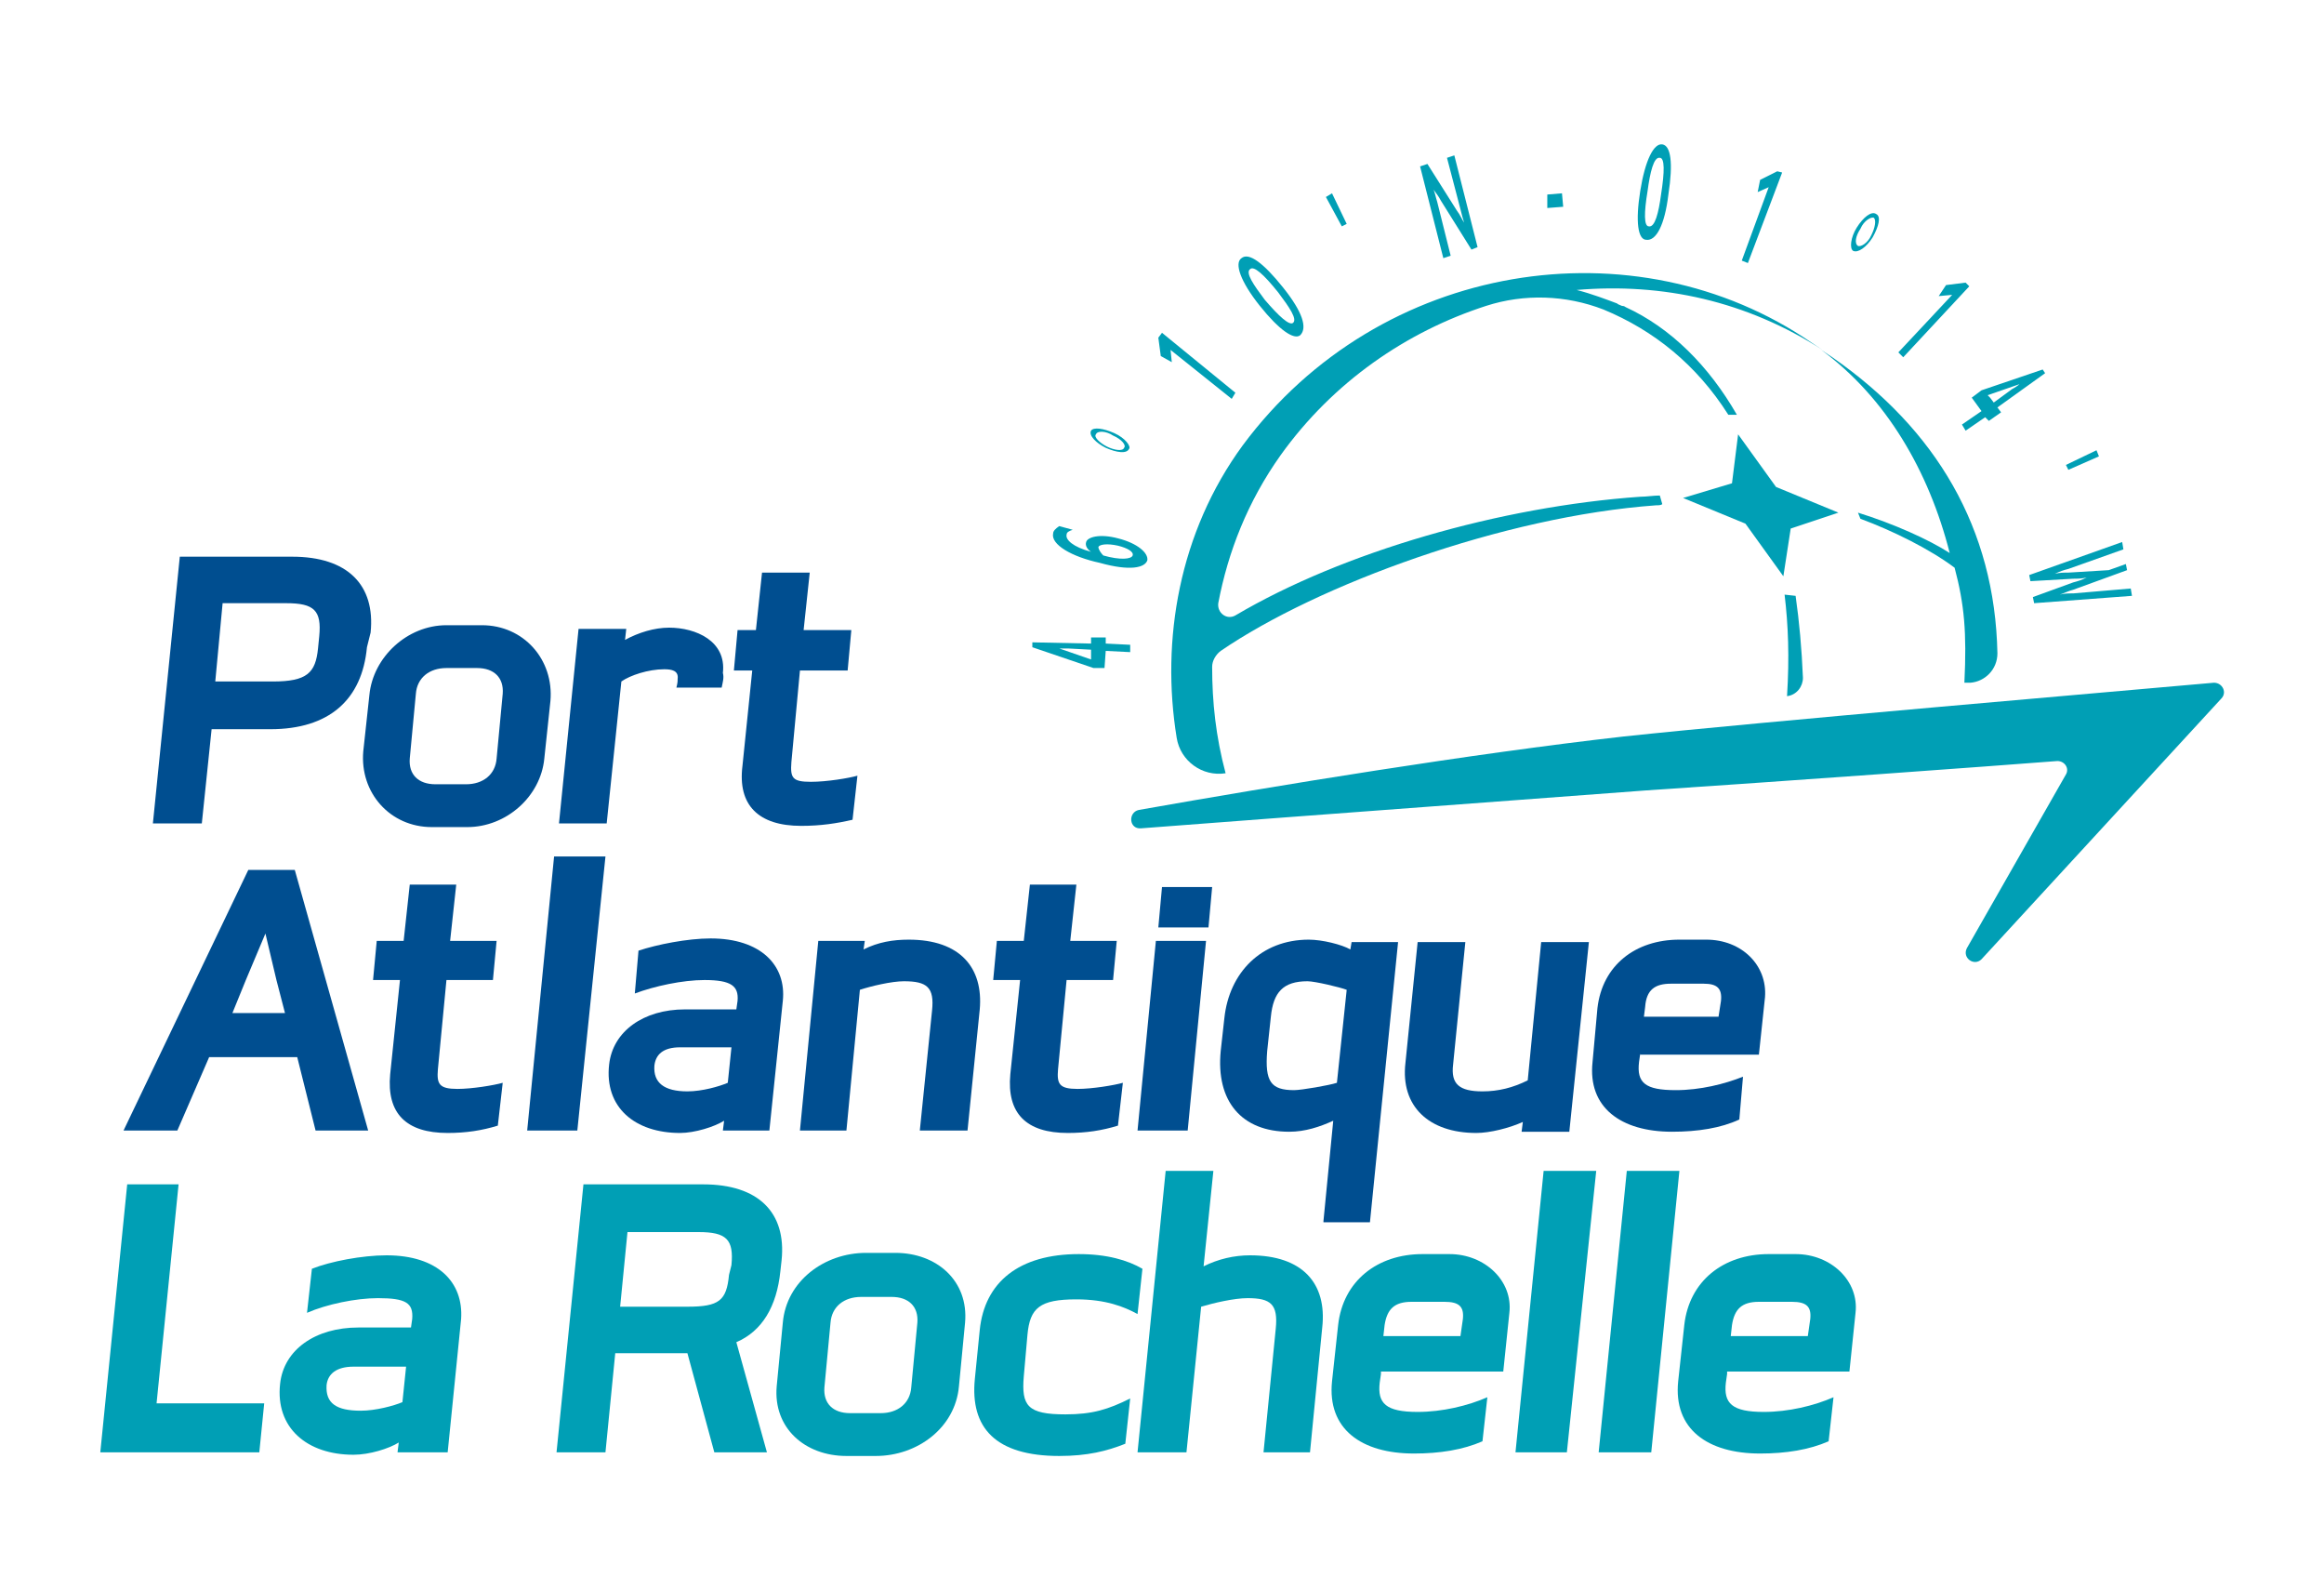 <svg xmlns="http://www.w3.org/2000/svg" xmlns:xlink="http://www.w3.org/1999/xlink" id="Calque_1" x="0px" y="0px" viewBox="0 0 190 130" style="enable-background:new 0 0 190 130;" xml:space="preserve">
<style type="text/css">
	.st0{fill:#004E90;}
	.st1{fill:#009FB5;}
</style>
<path class="st0" d="M22.6,80.1l-0.9-3.8l-1.6,3.8L19,82.8h4.3L22.6,80.1z M25.8,92.4l-1.5-6h-7.2l-2.6,6h-4.4l10.2-21.3h3.8l6,21.3  H25.8z"></path>
<g>
	<path class="st0" d="M36.6,92.6c-3.4,0-5-1.6-4.7-4.8l0.8-7.7h-2.2l0.3-3.2h2.2l0.5-4.6h3.8l-0.5,4.6h3.8l-0.3,3.2h-3.8l-0.7,7.3   c-0.1,1.2,0.1,1.6,1.6,1.6c1.2,0,3-0.3,3.7-0.5l-0.4,3.5C39.4,92.4,38.1,92.6,36.6,92.6"></path>
</g>
<polygon class="st0" points="43.1,92.4 45.3,70 49.5,70 47.2,92.4 "></polygon>
<g>
	<path class="st0" d="M59.8,85.6h-4.2c-1.4,0-2,0.6-2.1,1.5c-0.1,1.4,0.8,2.1,2.7,2.1c1.2,0,2.6-0.4,3.3-0.7L59.8,85.6z M59.1,92.4   l0.1-0.8c-0.8,0.5-2.4,1-3.6,1c-3.7,0-6.2-2.1-5.8-5.6c0.3-2.7,2.8-4.5,6.2-4.5h4.2l0.1-0.7c0.1-1.2-0.5-1.7-2.7-1.7   c-1.8,0-4.1,0.5-5.7,1.1l0.3-3.5c1.5-0.5,4-1,5.9-1c4.1,0,6.2,2.2,5.9,5.1l-1.1,10.6H59.1z"></path>
	<path class="st0" d="M75.2,92.4l1-9.8c0.2-1.9-0.4-2.4-2.3-2.4c-1,0-2.7,0.4-3.6,0.7l-1.1,11.5h-3.8l1.5-15.5h3.8l-0.1,0.7   c1.2-0.6,2.4-0.8,3.7-0.8c4.2,0,6.1,2.3,5.8,5.7l-1,9.9H75.2z"></path>
	<path class="st0" d="M87.3,92.6c-3.4,0-5-1.6-4.7-4.8l0.8-7.7h-2.2l0.3-3.2h2.2l0.5-4.6h3.8l-0.5,4.6h3.8l-0.3,3.2h-3.8l-0.7,7.3   c-0.1,1.2,0.1,1.6,1.6,1.6c1.2,0,3-0.3,3.7-0.5l-0.4,3.5C90.1,92.4,88.8,92.6,87.3,92.6"></path>
</g>
<path class="st0" d="M93,92.4l1.5-15.5h4.1l-1.5,15.5H93z M94.7,75.8l0.3-3.3h4.1l-0.3,3.3H94.7z"></path>
<g>
	<path class="st0" d="M110.1,80.9c-0.5-0.2-2.6-0.7-3.2-0.7c-2,0-2.8,0.9-3,2.9l-0.3,2.8c-0.2,2.5,0.3,3.2,2.2,3.2   c0.6,0,2.9-0.4,3.5-0.6L110.1,80.9z M108.2,99.8l0.8-8.2c-1.1,0.5-2.3,0.9-3.6,0.9c-3.9,0-6-2.5-5.6-6.6l0.3-2.7   c0.4-3.7,3-6.4,6.9-6.4c1.1,0,2.7,0.4,3.4,0.8l0.1-0.6h3.8l-2.3,22.9H108.2z"></path>
	<path class="st0" d="M124.4,92.5l0.1-0.8c-1.1,0.5-2.7,0.9-3.8,0.9c-3.9,0-6.2-2.2-5.8-5.7l1-9.9h3.9l-1,10   c-0.2,1.6,0.5,2.2,2.4,2.2c1.3,0,2.5-0.3,3.7-0.9l1.1-11.3h3.9l-1.6,15.5H124.4z"></path>
	<path class="st0" d="M140.7,81.8c0.1-1-0.3-1.4-1.4-1.4h-2.7c-1.3,0-2,0.5-2.1,1.9l-0.1,0.8h6.1L140.7,81.8z M134.1,86.1l-0.1,0.7   c-0.2,1.7,0.5,2.3,3,2.3c2,0,4-0.5,5.5-1.1l-0.3,3.5c-1.5,0.7-3.4,1-5.5,1c-4.2,0-6.9-2-6.5-5.7l0.4-4.4c0.4-3.5,3.1-5.6,6.7-5.6   h2.2c2.9,0,5,2.1,4.8,4.7l-0.5,4.7H134.1z"></path>
</g>
<polygon class="st1" points="10.4,96.8 8.2,118.7 21.2,118.7 21.6,114.7 12.8,114.7 14.6,96.8 "></polygon>
<g>
	<path class="st1" d="M33.2,111.7h-4.3c-1.4,0-2.1,0.6-2.2,1.5c-0.1,1.5,0.8,2.1,2.8,2.1c1.2,0,2.7-0.4,3.4-0.7L33.2,111.7z    M32.5,118.7l0.1-0.8c-0.8,0.5-2.4,1-3.7,1c-3.8,0-6.4-2.2-6-5.8c0.3-2.8,2.9-4.6,6.4-4.6h4.3l0.1-0.7c0.1-1.3-0.5-1.7-2.8-1.7   c-1.8,0-4.2,0.5-5.8,1.2l0.4-3.6c1.5-0.6,4.1-1.1,6.1-1.1c4.2,0,6.3,2.2,6.1,5.2l-1.1,10.9H32.5z"></path>
	<path class="st1" d="M59.8,103.4c0.2-2.1-0.4-2.7-2.7-2.7h-5.8l-0.6,6.1h5.5c2.6,0,3.2-0.5,3.4-2.6L59.8,103.4z M58.4,118.7   l-2.2-8.1h-5.9l-0.8,8.1h-4l2.2-21.9h9.8c4.5,0,6.8,2.3,6.4,6.2l-0.1,0.9c-0.3,2.9-1.5,4.9-3.6,5.8l2.5,9H58.4z"></path>
	<path class="st1" d="M75,108.1c0.1-1.3-0.7-2.1-2.1-2.1h-2.5c-1.4,0-2.4,0.8-2.5,2.1l-0.5,5.3c-0.1,1.3,0.7,2.1,2.1,2.1H72   c1.4,0,2.4-0.8,2.5-2.1L75,108.1z M71.6,119h-2.4c-3.4,0-6-2.3-5.7-5.7l0.5-5.2c0.3-3.4,3.4-5.7,6.8-5.7h2.4c3.4,0,6,2.3,5.7,5.7   l-0.5,5.2C78.1,116.7,75,119,71.6,119"></path>
	<path class="st1" d="M86.6,119c-5.2,0-7.3-2.3-6.9-6.3l0.4-4c0.4-3.9,3.2-6.2,8.1-6.2c2.3,0,4,0.5,5.2,1.2l-0.4,3.7   c-1.1-0.6-2.6-1.2-5-1.2c-3,0-3.8,0.7-4,2.9l-0.3,3.4c-0.2,2.4,0.3,3.1,3.4,3.1c2.2,0,3.5-0.4,5.3-1.3l-0.4,3.7   C90.5,118.6,88.9,119,86.6,119"></path>
	<path class="st1" d="M103.3,118.7l1-10.1c0.2-2-0.4-2.5-2.3-2.5c-1.1,0-2.8,0.4-3.8,0.7L97,118.7H93l2.3-23h3.9l-0.8,7.8   c1.2-0.6,2.5-0.9,3.8-0.9c4.3,0,6.3,2.3,5.9,5.9l-1,10.2H103.3z"></path>
	<path class="st1" d="M119.6,107.8c0.1-1-0.3-1.4-1.5-1.4h-2.7c-1.4,0-2,0.6-2.2,1.9l-0.1,0.9h6.3L119.6,107.8z M112.9,112.3   l-0.1,0.7c-0.2,1.7,0.5,2.4,3.1,2.4c2,0,4.1-0.5,5.7-1.2l-0.4,3.6c-1.6,0.7-3.5,1-5.6,1c-4.3,0-7.1-2-6.7-5.9l0.5-4.6   c0.4-3.6,3.2-5.8,6.9-5.8h2.2c2.9,0,5.2,2.2,4.9,4.8l-0.5,4.8H112.9z"></path>
</g>
<polygon class="st1" points="126.2,95.7 123.9,118.7 128.1,118.7 130.5,95.7 "></polygon>
<polygon class="st1" points="133,95.7 130.7,118.7 135,118.7 137.3,95.7 "></polygon>
<g>
	<path class="st1" d="M148,107.8c0.1-1-0.3-1.4-1.5-1.4h-2.7c-1.4,0-2,0.6-2.2,1.9l-0.1,0.9h6.3L148,107.8z M141.2,112.3l-0.1,0.7   c-0.2,1.7,0.5,2.4,3.1,2.4c2,0,4.1-0.5,5.7-1.2l-0.4,3.6c-1.6,0.7-3.5,1-5.6,1c-4.3,0-7.1-2-6.7-5.9l0.5-4.6   c0.4-3.6,3.2-5.8,6.9-5.8h2.2c2.9,0,5.2,2.2,4.9,4.8l-0.5,4.8H141.2z"></path>
	<path class="st0" d="M26.1,52c0.2-2.1-0.4-2.7-2.7-2.7h-5.2l-0.6,6.4h4.7c2.8,0,3.5-0.7,3.7-2.7L26.1,52z M22.1,59.6h-4.8l-0.8,7.7   h-4l2.2-21.8h9.2c4.5,0,6.8,2.3,6.4,6.2L30,52.9C29.6,57.2,26.9,59.6,22.1,59.6"></path>
	<path class="st0" d="M41.1,56.7c0.1-1.3-0.7-2.1-2.1-2.1h-2.5c-1.4,0-2.4,0.8-2.5,2.1l-0.5,5.3c-0.1,1.3,0.7,2.1,2.1,2.1h2.5   c1.4,0,2.4-0.8,2.5-2.1L41.1,56.7z M38.2,67.6h-2.9c-3.4,0-5.9-2.8-5.6-6.2l0.5-4.6c0.3-3.1,3.1-5.7,6.3-5.7h2.9   c3.4,0,5.9,2.8,5.6,6.2L44.5,62C44.2,65.1,41.4,67.6,38.2,67.6"></path>
	<path class="st0" d="M59,56.2h-3.7c0.1-0.4,0.1-0.5,0.1-0.7c0.1-0.7-0.5-0.8-1.1-0.8c-1.3,0-2.8,0.5-3.5,1l-1.2,11.6h-3.9l1.6-15.9   h3.9l-0.1,0.9c1.1-0.6,2.4-1,3.6-1c2.2,0,4.7,1.1,4.4,3.7C59.2,55.4,59.1,55.7,59,56.2"></path>
	<path class="st0" d="M65.5,67.5c-3.5,0-5.2-1.7-4.8-4.9l0.8-7.8H60l0.3-3.3h1.5l0.5-4.7h3.9l-0.5,4.7h3.9l-0.3,3.3h-3.9l-0.7,7.5   c-0.1,1.3,0.1,1.6,1.6,1.6c1.3,0,3.1-0.3,3.8-0.5L69.7,67C68.4,67.3,67.1,67.5,65.5,67.5"></path>
	<path class="st1" d="M181.6,57.1c0.5-0.5,0.1-1.3-0.6-1.3c-7.8,0.7-37.1,3.2-48.3,4.4c-12.4,1.4-28.3,4-39.6,6   c-0.9,0.2-0.8,1.6,0.2,1.5c14.3-1.1,34.8-2.6,41.3-3.1c10.6-0.7,28.5-2,33.6-2.4c0.6,0,1,0.6,0.7,1.1l-8.1,14.2   c-0.4,0.8,0.6,1.5,1.2,0.9L181.6,57.1z"></path>
	<path class="st1" d="M89.2,53.9l0-0.3l0-0.5l-1.9-0.1c-0.2,0-0.5,0-0.7,0L89.2,53.9z M90.4,52.6l2,0.1l0,0.6l-2-0.1l-0.1,1.4   l-0.9,0l-5-1.7l0-0.4l4.8,0.1l0-0.5l1.2,0L90.4,52.6z"></path>
	<path class="st1" d="M91.4,44c-1.5-0.4-2.5-0.1-2.6,0.3c-0.1,0.3,0.1,0.6,0.4,0.8c-1.5-0.4-2.1-1-2-1.4c0-0.2,0.2-0.3,0.5-0.4   L86.6,43c-0.3,0.2-0.5,0.4-0.5,0.6c-0.2,0.9,1.5,1.9,3.8,2.4c2.5,0.7,3.7,0.4,3.9-0.2C93.9,45.2,93,44.4,91.4,44 M91.4,44.6   c0.8,0.2,1.3,0.5,1.2,0.8c-0.1,0.3-1,0.4-2.4,0c-0.2-0.2-0.4-0.5-0.4-0.7C89.9,44.5,90.5,44.4,91.4,44.6"></path>
	<path class="st1" d="M91.1,35.4c-0.9-0.4-1.7-0.5-1.9-0.2c-0.2,0.4,0.4,1,1.2,1.4c0.9,0.4,1.7,0.5,1.9,0.1   C92.5,36.5,92,35.8,91.1,35.4 M91,35.6c0.7,0.3,1.1,0.8,0.9,1c-0.1,0.3-0.8,0.2-1.4-0.1c-0.6-0.3-1.1-0.8-0.9-1   C89.7,35.2,90.4,35.2,91,35.6"></path>
</g>
<polygon class="st1" points="100.7,32.6 95.7,28.6 95.8,29.6 94.9,29.1 94.7,27.6 95,27.2 101,32.1 "></polygon>
<g>
	<path class="st1" d="M104.9,23.5c-1.6-2-2.8-2.9-3.4-2.4c-0.6,0.4-0.1,1.9,1.5,3.9c1.6,2,2.8,2.8,3.3,2.4   C106.9,26.8,106.5,25.5,104.9,23.5 M104.5,23.9c0.9,1.2,1.6,2.2,1.2,2.5c-0.3,0.2-1.1-0.5-2.3-1.9c-0.9-1.2-1.6-2.2-1.2-2.5   C102.5,21.7,103.3,22.4,104.5,23.9"></path>
</g>
<polygon class="st1" points="110.1,18.3 109.7,18.5 108.4,16.1 108.9,15.8 "></polygon>
<g>
	<path class="st1" d="M120.3,20.4l-2.5-4c-0.2-0.4-0.4-0.6-0.6-0.9h0c0.1,0.2,0.2,0.7,0.3,1l1.1,4.4l-0.6,0.2l-1.9-7.5l0.6-0.2   l2.4,3.8c0.3,0.4,0.4,0.7,0.6,1c-0.1-0.3-0.2-0.7-0.3-1.1l-1.1-4.2l0.6-0.2l1.9,7.5L120.3,20.4z"></path>
</g>
<polygon class="st1" points="126.5,17 126.5,15.9 127.7,15.8 127.8,16.9 "></polygon>
<g>
	<path class="st1" d="M136.4,15.9c0.4-2.6,0.2-4-0.5-4.1c-0.7-0.1-1.4,1.3-1.8,3.8c-0.4,2.5-0.2,4,0.5,4   C135.4,19.7,136.1,18.4,136.4,15.9 M135.8,15.9c-0.2,1.5-0.5,2.7-1,2.6c-0.4,0-0.4-1.1-0.1-2.9c0.2-1.5,0.5-2.8,1-2.7   C136.1,12.9,136.1,14,135.8,15.9"></path>
</g>
<polygon class="st1" points="142.4,21.3 144.6,15.3 143.7,15.7 143.9,14.7 145.3,14 145.7,14.1 142.9,21.5 "></polygon>
<g>
	<path class="st1" d="M153.2,17.8c-0.2-0.1-0.8,0.2-1.1,0.9c-0.4,0.6-0.5,1.2-0.2,1.4c0.2,0.1,0.8-0.2,1.1-0.9   C153.3,18.6,153.4,18,153.2,17.8 M151.5,20.5c-0.3-0.2-0.2-1.1,0.3-1.9c0.5-0.8,1.2-1.4,1.6-1.1c0.4,0.2,0.2,1-0.3,1.9   C152.6,20.2,151.9,20.7,151.5,20.5"></path>
</g>
<polygon class="st1" points="155.2,28.8 159.6,24.1 158.5,24.2 159.1,23.3 160.7,23.1 161,23.4 155.6,29.2 "></polygon>
<g>
	<path class="st1" d="M162.5,32.3l0.2,0.2l0.3,0.4l1.5-1.1c0.2-0.1,0.5-0.3,0.6-0.4L162.5,32.3z M162.3,34.1l-1.6,1.1l-0.3-0.5   l1.6-1.1l-0.8-1.1l0.8-0.6l5-1.7l0.2,0.3l-3.9,2.8l0.3,0.4l-1,0.7L162.3,34.1z"></path>
</g>
<polygon class="st1" points="169.1,38.4 168.9,38 171.4,36.8 171.6,37.3 "></polygon>
<g>
	<path class="st1" d="M166.3,49.3l-0.1-0.5l3.3-1.2c0.4-0.1,0.7-0.2,1.1-0.4c-0.4,0.1-0.8,0.1-1.1,0.1l-3.5,0.2l-0.1-0.5l7.6-2.7   l0.1,0.6l-4.5,1.6c-0.4,0.1-0.7,0.2-1.1,0.4v0c0.4-0.1,0.7-0.1,1.1-0.1l3.3-0.2l1.4-0.5l0.1,0.5l-4.4,1.6c-0.4,0.1-0.8,0.3-1.1,0.4   c0.4-0.1,0.7-0.1,1.1-0.1l4.7-0.4l0.1,0.6L166.3,49.3z"></path>
	<path class="st1" d="M149.8,29.2c-0.3-0.2-0.6-0.4-0.9-0.6c5.3,3.9,8.8,9.9,10.5,16.6c-1.7-1.1-4.6-2.4-7.5-3.3l0.2,0.5   c2.7,1,5.7,2.5,7.7,4c0.8,3,1,5.3,0.8,9.4l0.5,0c1.2-0.1,2.2-1.1,2.2-2.4C163.1,43.2,158.3,35.1,149.8,29.2"></path>
	<path class="st1" d="M145.9,48.6c0.3,2.5,0.4,5.1,0.2,8.3l0,0c0.8-0.1,1.3-0.8,1.3-1.5c-0.1-2.4-0.3-4.6-0.6-6.7L145.9,48.6z"></path>
	<path class="st1" d="M132.9,25.1L132.9,25.1c0,0-0.1-0.1-0.3-0.1c-0.2-0.1-0.3-0.1-0.4-0.2c-0.8-0.3-2.1-0.8-3.3-1.1   c7-0.6,13.9,0.9,20.1,4.9c-0.3-0.2-0.6-0.4-0.9-0.6c-14.4-9.9-35.3-6.7-46.5,8.4c-5.2,7.1-6.7,15.9-5.4,23.9c0.3,1.9,2.1,3.2,4,2.9   l0,0c-0.8-3-1.1-5.8-1.1-8.7c0-0.5,0.3-1,0.7-1.3c7.9-5.4,23.1-11,35.6-11.9c0.2,0,0.4,0,0.5-0.1l-0.2-0.7c-0.5,0-1.1,0.1-1.6,0.1   c-11.4,0.8-24.3,4.5-33.1,9.7c-0.7,0.4-1.5-0.2-1.4-1c0.8-4.2,2.4-8.3,5.1-12.1c4.3-6,10.3-10.1,16.8-12.2c3.1-1,6.5-0.9,9.6,0.3   c4.1,1.7,7.6,4.5,10.2,8.6l0.7,0C139.7,29.9,136.6,26.8,132.9,25.1"></path>
</g>
<polygon class="st1" points="142.1,35.5 141.6,39.5 137.6,40.7 142.7,42.8 145.8,47.1 146.4,43.2 150.3,41.9 145.2,39.8 "></polygon>
</svg>